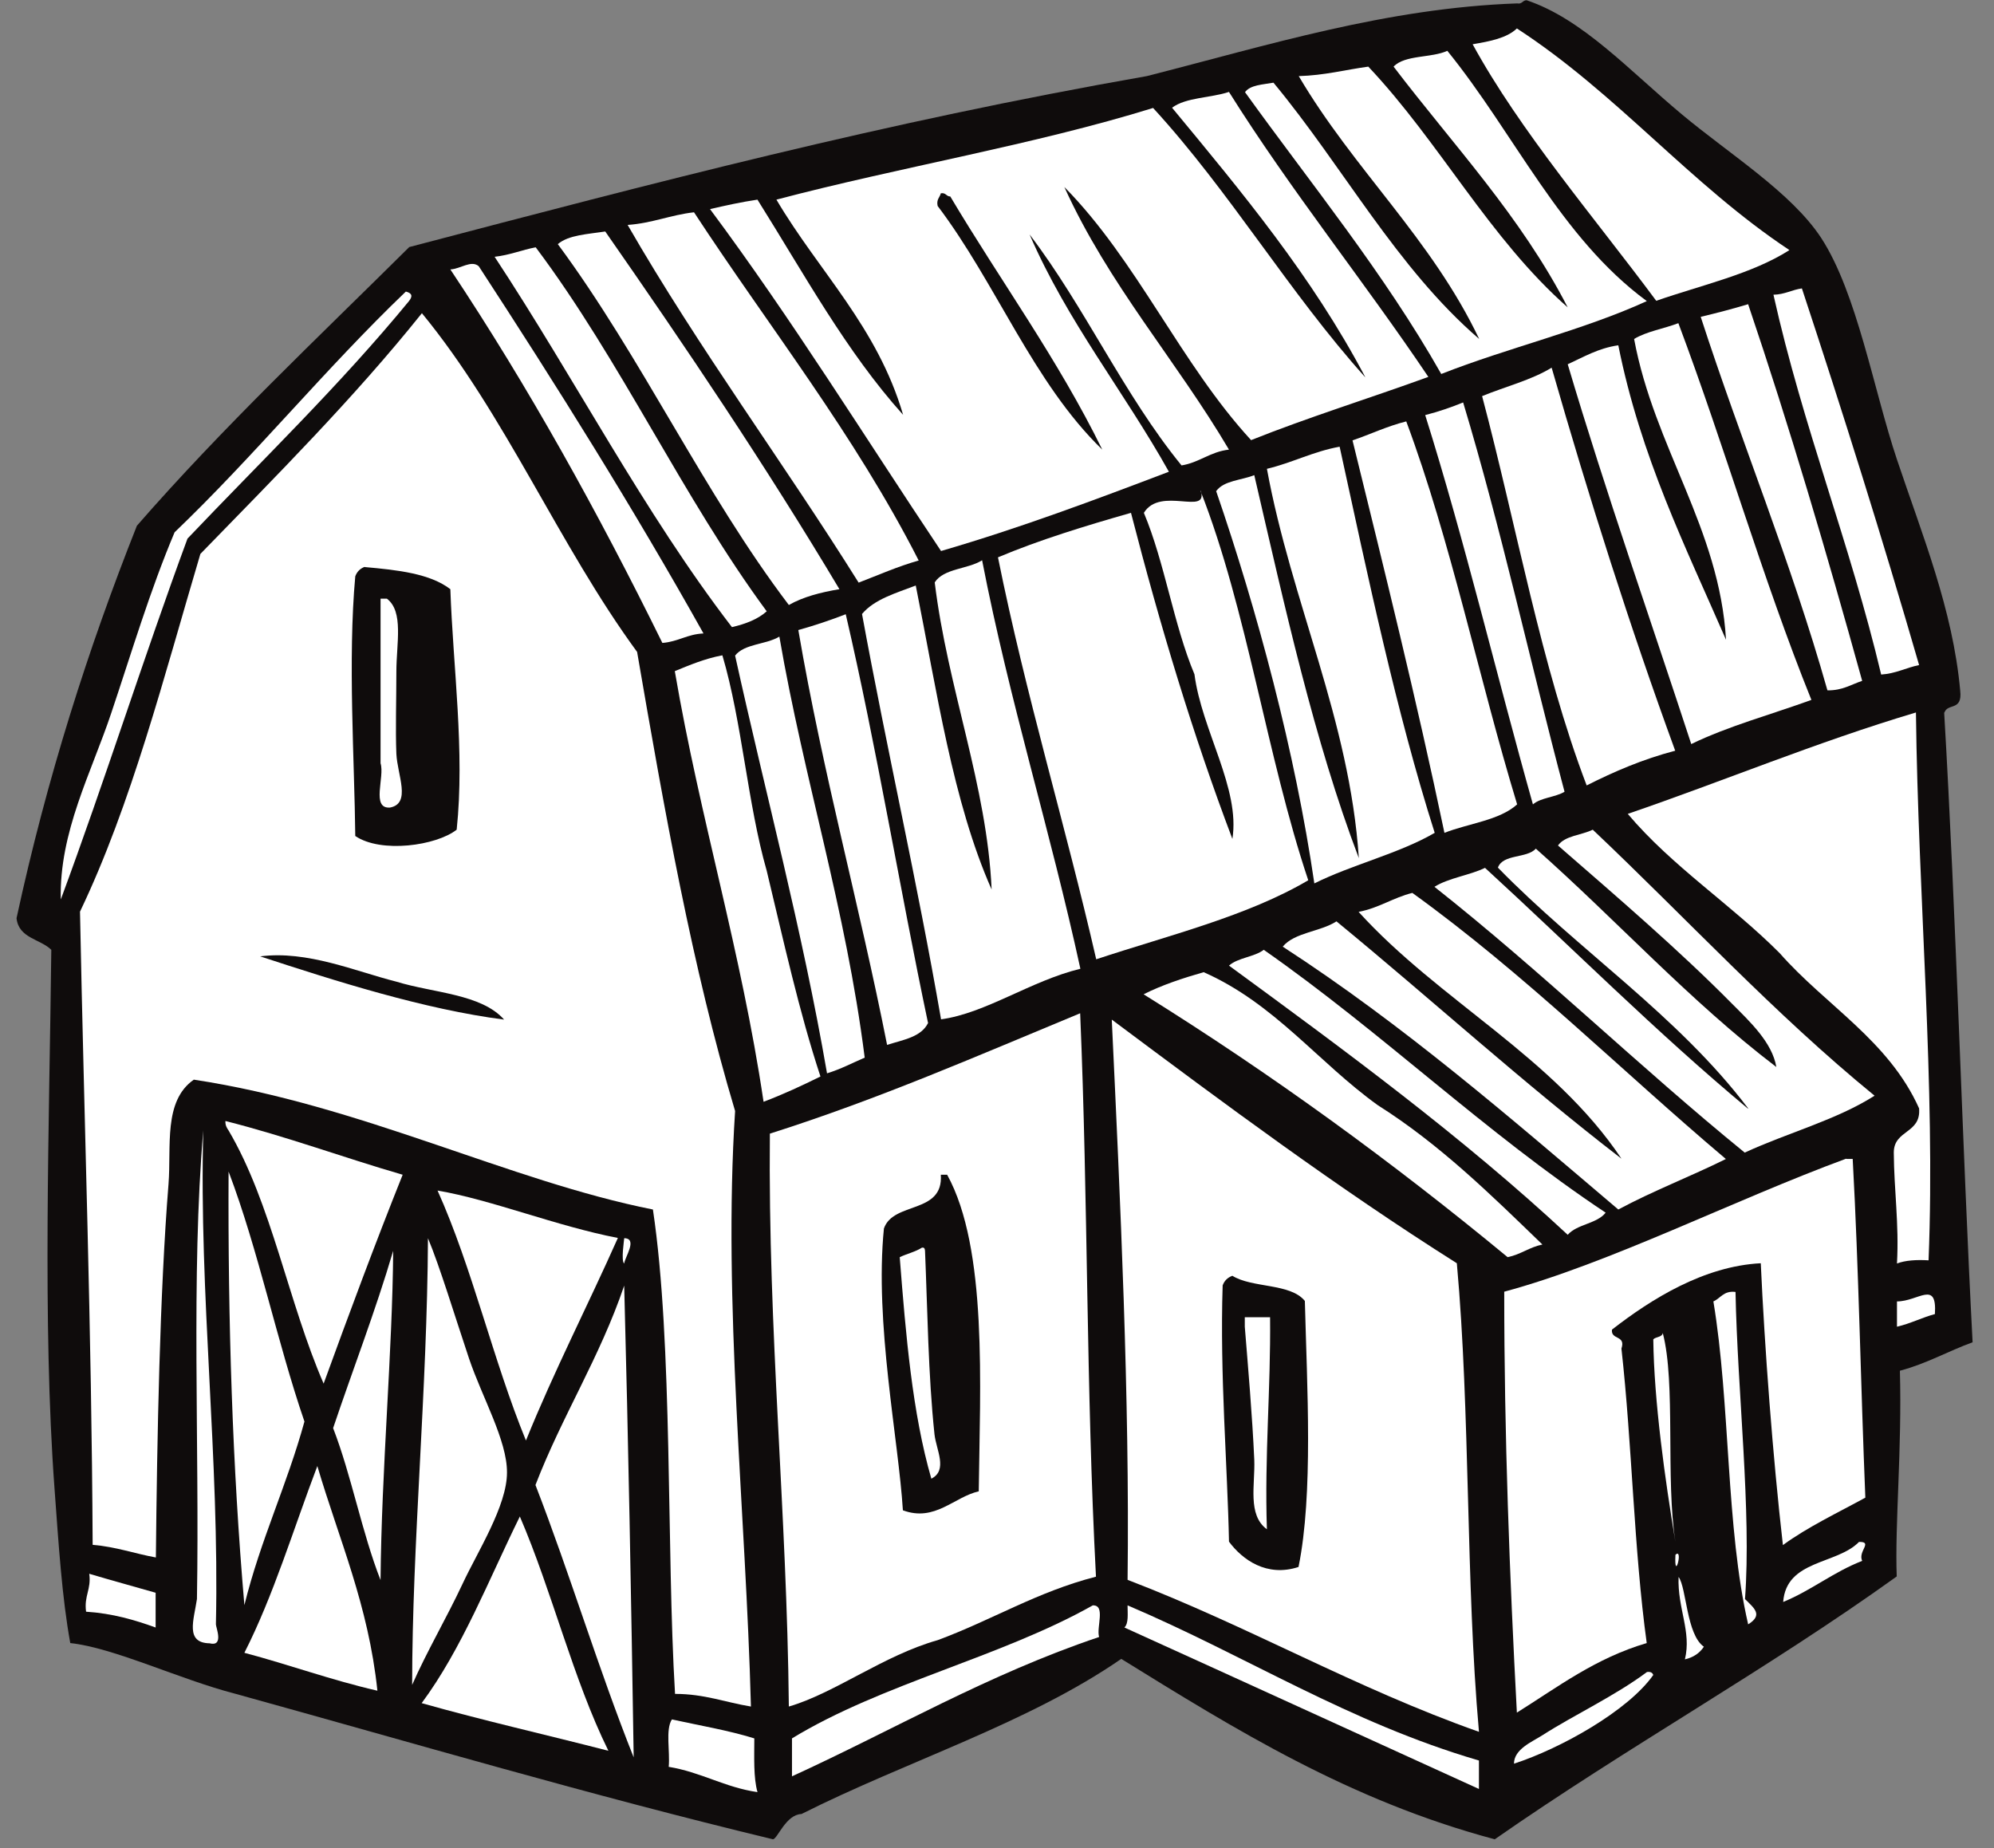 <?xml version="1.0" encoding="UTF-8"?> <svg xmlns="http://www.w3.org/2000/svg" width="82" height="76" viewBox="0 0 82 76" fill="none"><rect x="0" y="0" width="82" height="76" fill="#808080" stroke="none"/><path fill-rule="evenodd" clip-rule="evenodd" d="M79.96 29.31C80.09 28.9 80.71 29.26 80.61 28.4C80.31 25.06 79.04 21.98 78.01 18.9C77.05 16.04 76.37 12.05 74.89 9.78C73.66 7.91 71.11 6.33 69.16 4.7C66.98 2.88 65.08 0.78 62.78 0.01C62.61 0.01 62.6 0.18 62.39 0.14C57.01 0.33 52.15 1.86 47.16 3.13C36.32 5.03 26.89 7.52 16.83 10.16C13.04 13.92 9.15 17.58 5.63 21.62C3.63 26.66 1.93 31.98 0.68 37.76C0.77 38.59 1.65 38.61 2.11 39.06C2.03 46.16 1.74 54.4 2.24 61.19C2.41 63.51 2.55 65.71 2.89 67.57C4.68 67.76 7.41 69.07 9.66 69.65C17 71.68 24.24 73.82 31.79 75.64C31.98 75.61 32.32 74.62 32.96 74.6C37.29 72.42 42.26 70.88 46.11 68.22C50.8 71.12 55.48 74.04 61.47 75.64C66.84 71.89 72.7 68.64 78 64.83C77.92 62.69 78.22 59.55 78.13 56.37C79.23 56.08 80.1 55.57 81.12 55.2C80.69 47.03 80.45 37.8 79.95 29.29L79.96 29.31Z" fill="#0F0C0C"></path><path fill-rule="evenodd" clip-rule="evenodd" d="M73.58 10.29C72.04 11.27 69.98 11.72 68.11 12.37C65.58 8.96 62.51 5.39 60.56 1.82C61.27 1.7 61.96 1.57 62.38 1.17C66.49 3.84 69.51 7.58 73.58 10.28V10.29Z" fill="white"></path><path fill-rule="evenodd" clip-rule="evenodd" d="M67.729 12.38C65.109 13.58 62.009 14.3 59.269 15.38C56.899 11.2 53.939 7.6 51.199 3.79C51.419 3.49 51.929 3.48 52.369 3.4C55.239 6.86 57.429 11.01 60.829 13.94C58.869 9.82 55.659 6.96 53.409 3.13C54.469 3.1 55.319 2.87 56.269 2.74C59.199 5.84 61.259 9.82 64.469 12.64C62.539 8.89 59.769 5.97 57.309 2.74C57.769 2.25 58.869 2.39 59.519 2.09C62.279 5.49 64.169 9.77 67.719 12.38H67.729Z" fill="white"></path><path fill-rule="evenodd" clip-rule="evenodd" d="M56.139 15.5C53.949 11.35 51.069 7.9 48.199 4.43C48.769 4 49.799 4.03 50.539 3.78C53.099 7.86 56.069 11.53 58.739 15.5C56.319 16.38 53.799 17.16 51.449 18.1C48.559 14.96 46.759 10.72 43.769 7.69C45.599 11.72 48.369 14.81 50.539 18.49C49.759 18.58 49.329 19.02 48.589 19.14C46.229 16.25 44.609 12.62 42.339 9.64C43.899 13.24 46.219 16.09 48.069 19.4C45.019 20.56 41.959 21.71 38.699 22.66C35.549 17.95 32.549 13.1 29.199 8.6C29.839 8.45 30.479 8.31 31.149 8.21C33.059 11.25 34.799 14.46 37.139 17.06C36.079 13.44 33.669 11.16 31.929 8.21C37.009 6.87 42.519 5.96 47.419 4.44C50.579 7.88 53.019 12.04 56.139 15.51V15.5ZM38.559 8.47C40.969 11.65 42.489 15.74 45.329 18.49C43.499 14.76 41.149 11.56 39.079 8.08C38.909 8.08 38.899 7.91 38.689 7.95C38.649 8.12 38.499 8.2 38.559 8.47Z" fill="white"></path><path fill-rule="evenodd" clip-rule="evenodd" d="M37.78 23.05C36.9 23.3 36.12 23.65 35.31 23.96C32.2 18.99 28.76 14.37 25.81 9.25C26.82 9.18 27.57 8.84 28.54 8.73C31.65 13.48 35.13 17.85 37.78 23.05Z" fill="white"></path><path fill-rule="evenodd" clip-rule="evenodd" d="M24.89 9.52C28.22 14.3 31.489 19.149 34.52 24.23C33.739 24.36 33.02 24.549 32.44 24.88C28.939 20.27 26.39 14.7 22.939 10.04C23.38 9.66 24.18 9.63 24.89 9.52Z" fill="white"></path><path fill-rule="evenodd" clip-rule="evenodd" d="M31.53 25.14C31.16 25.47 30.66 25.66 30.1 25.79C26.48 21.08 23.65 15.58 20.34 10.56C20.97 10.49 21.45 10.28 22.03 10.17C25.53 14.83 28.07 20.45 31.53 25.14Z" fill="white"></path><path fill-rule="evenodd" clip-rule="evenodd" d="M28.93 26.05C28.259 26.08 27.89 26.39 27.239 26.44C24.59 21.06 21.73 15.9 18.52 11.08C18.939 11.06 19.38 10.68 19.689 10.95C22.89 15.86 26.02 20.85 28.93 26.05Z" fill="white"></path><path fill-rule="evenodd" clip-rule="evenodd" d="M74.1 11.86C75.78 16.95 77.4 22.1 78.92 27.35C78.38 27.46 77.97 27.7 77.36 27.74C76.08 22.34 74.15 17.59 72.93 12.12C73.4 12.11 73.68 11.92 74.1 11.86Z" fill="white"></path><path fill-rule="evenodd" clip-rule="evenodd" d="M16.69 11.99C16.96 12.06 16.97 12.19 16.82 12.38C13.98 15.84 10.78 18.92 7.71 22.15C5.91 27.03 4.31 32.11 2.5 36.99C2.43 34.22 3.76 31.77 4.58 29.31C5.42 26.81 6.17 24.28 7.18 21.89C10.48 18.73 13.38 15.16 16.68 12L16.69 11.99Z" fill="white"></path><path fill-rule="evenodd" clip-rule="evenodd" d="M71.889 12.51C73.59 17.54 75.12 22.73 76.579 28C76.12 28.15 75.769 28.4 75.15 28.39C73.639 23.05 71.62 18.21 69.939 13.03C70.609 12.87 71.26 12.7 71.889 12.51Z" fill="white"></path><path fill-rule="evenodd" clip-rule="evenodd" d="M30.88 70.18C29.84 70.01 28.97 69.66 27.76 69.66C27.4 63.66 27.68 55.29 26.85 49.74C20.95 48.57 14.85 45.44 7.97 44.4C6.71 45.28 7.05 47.14 6.93 48.69C6.57 53.19 6.46 59.08 6.41 64.05C5.53 63.89 4.77 63.61 3.81 63.53C3.77 54.71 3.46 46.18 3.29 37.49C5.41 33.06 6.74 27.83 8.24 22.78C11.36 19.57 14.53 16.4 17.35 12.88C20.78 17.05 22.99 22.43 26.2 26.81C27.32 33.32 28.47 39.81 30.23 45.69C29.72 53.56 30.67 62.16 30.88 70.16V70.18ZM15 23.31C14.81 23.38 14.68 23.51 14.61 23.7C14.3 27.1 14.58 31.34 14.61 34.38C15.67 35.1 17.94 34.78 18.78 34.12C19.12 30.91 18.63 27.42 18.52 24.23C17.69 23.59 16.36 23.44 15 23.32V23.31ZM20.73 41.93C19.79 40.87 17.83 40.84 16.3 40.37C14.6 39.94 12.64 39.08 10.7 39.33C13.81 40.35 17.46 41.51 20.73 41.93Z" fill="white"></path><path fill-rule="evenodd" clip-rule="evenodd" d="M74.5 28.78C72.85 29.38 71.07 29.86 69.55 30.599C67.85 25.399 66.05 20.3 64.47 14.98C65.13 14.68 65.72 14.32 66.55 14.2C67.47 18.79 69.31 22.47 70.98 26.31C70.71 21.72 68.03 18.41 67.2 13.94C67.71 13.63 68.42 13.52 69.02 13.29C70.93 18.37 72.48 23.8 74.49 28.78H74.5Z" fill="white"></path><path fill-rule="evenodd" clip-rule="evenodd" d="M68.899 30.87C67.559 31.22 66.379 31.73 65.249 32.3C63.379 27.4 62.369 21.64 60.949 16.29C61.899 15.9 62.979 15.63 63.809 15.12C65.359 20.52 67.029 25.78 68.889 30.87H68.899Z" fill="white"></path><path fill-rule="evenodd" clip-rule="evenodd" d="M60.169 16.55C61.729 21.72 62.929 27.24 64.339 32.56C63.959 32.79 63.359 32.8 63.039 33.08C61.539 27.76 60.239 22.25 58.609 17.07C59.159 16.93 59.679 16.75 60.169 16.55Z" fill="white"></path><path fill-rule="evenodd" clip-rule="evenodd" d="M57.83 17.33C59.67 22.26 60.81 27.89 62.39 33.08C61.66 33.74 60.39 33.86 59.4 34.25C58.25 28.76 56.93 23.44 55.62 18.11C56.36 17.86 57.03 17.53 57.83 17.33Z" fill="white"></path><path fill-rule="evenodd" clip-rule="evenodd" d="M49.37 20.19C51.29 25.08 52.09 31.1 53.8 36.2C51.29 37.68 48.07 38.46 45.08 39.45C43.8 33.87 42.19 28.63 41.04 22.92C42.75 22.2 44.62 21.63 46.51 21.09C47.71 25.75 49.07 30.25 50.68 34.5C51.01 32.42 49.42 30.04 49.12 27.73C48.26 25.68 47.9 23.14 47.04 21.09C47.72 19.98 49.7 21.23 49.38 20.18L49.37 20.19Z" fill="white"></path><path fill-rule="evenodd" clip-rule="evenodd" d="M40.389 23.049C41.519 28.869 43.189 34.14 44.429 39.84C42.399 40.33 40.539 41.669 38.699 41.919C37.719 36.26 36.479 30.86 35.449 25.25C35.959 24.64 36.849 24.39 37.659 24.079C38.529 28.419 39.179 32.97 40.779 36.58C40.589 32.3 38.969 28.32 38.439 23.95C38.809 23.37 39.809 23.41 40.389 23.04V23.049Z" fill="white"></path><path fill-rule="evenodd" clip-rule="evenodd" d="M15.65 24.62H15.91C16.61 25.15 16.3 26.46 16.3 27.62C16.3 28.78 16.26 30.01 16.3 31C16.34 31.87 16.92 33.04 16.04 33.21C15.25 33.27 15.83 31.95 15.65 31.39V24.62Z" fill="white"></path><path fill-rule="evenodd" clip-rule="evenodd" d="M38.17 42.06C37.89 42.65 37.14 42.76 36.48 42.97C35.34 37.21 33.84 31.81 32.83 25.91C33.51 25.72 34.16 25.5 34.78 25.26C36.05 30.72 36.99 36.5 38.16 42.05L38.17 42.06Z" fill="white"></path><path fill-rule="evenodd" clip-rule="evenodd" d="M35.569 43.49C35.059 43.71 34.569 43.97 34.01 44.14C32.98 38.18 31.489 32.68 30.23 26.96C30.61 26.47 31.509 26.51 32.05 26.18C33.069 32.1 34.779 37.34 35.559 43.49H35.569Z" fill="white"></path><path fill-rule="evenodd" clip-rule="evenodd" d="M29.71 26.96C30.52 29.71 30.74 33.05 31.53 35.81C32.22 38.68 32.86 41.6 33.74 44.27C32.99 44.64 32.22 45 31.4 45.31C30.48 39.11 28.79 33.68 27.75 27.6C28.36 27.35 28.97 27.09 29.7 26.95L29.71 26.96Z" fill="white"></path><path fill-rule="evenodd" clip-rule="evenodd" d="M78.79 29.31C78.879 36.89 79.599 44.67 79.309 51.83C78.809 51.8 78.35 51.83 78.01 51.96C78.1 50.31 77.889 48.96 77.879 47.4C77.879 46.45 79.009 46.63 78.919 45.58C77.669 42.79 75.079 41.35 73.189 39.2C71.2 37.2 68.769 35.64 66.939 33.47C70.909 32.11 74.669 30.53 78.79 29.3V29.31Z" fill="white"></path><path fill-rule="evenodd" clip-rule="evenodd" d="M71.889 45.58C68.989 41.75 64.919 39.09 61.599 35.68C61.809 35.11 62.789 35.31 63.159 34.9C66.499 37.86 69.479 41.16 73.049 43.88C72.879 42.87 71.959 42.01 71.229 41.28C69.069 39.09 66.449 36.84 64.069 34.77C64.359 34.36 65.039 34.35 65.499 34.12C69.359 37.77 72.949 41.68 77.089 45.06C75.519 46.06 73.499 46.59 71.749 47.4C67.399 43.86 63.399 39.95 58.989 36.47C59.579 36.1 60.429 36 61.069 35.69C64.669 38.99 68.109 42.45 71.879 45.59L71.889 45.58Z" fill="white"></path><path fill-rule="evenodd" clip-rule="evenodd" d="M70.98 47.66C69.53 48.38 67.96 48.98 66.55 49.74C62.11 45.97 57.73 42.16 52.75 38.93C53.24 38.34 54.3 38.32 54.96 37.89C58.89 41.12 62.64 44.54 66.68 47.65C63.88 43.46 59.19 41.16 55.87 37.5C56.71 37.34 57.28 36.92 58.08 36.72C62.7 40.05 66.66 44.02 70.97 47.66H70.98Z" fill="white"></path><path fill-rule="evenodd" clip-rule="evenodd" d="M66.03 49.87C65.67 50.33 64.85 50.34 64.47 50.78C60.15 46.76 55.35 43.23 50.54 39.71C50.91 39.38 51.58 39.36 51.97 39.06C56.85 42.47 61.05 46.56 66.03 49.87Z" fill="white"></path><path fill-rule="evenodd" clip-rule="evenodd" d="M63.429 51.18C62.889 51.29 62.539 51.59 61.999 51.7C57.289 47.81 52.329 44.19 47.029 40.89C47.779 40.51 48.629 40.23 49.499 39.98C52.419 41.27 54.209 43.69 56.659 45.45C59.209 47.06 61.309 49.13 63.429 51.18Z" fill="white"></path><path fill-rule="evenodd" clip-rule="evenodd" d="M44.42 41.67C44.75 49.49 44.66 57.03 45.07 64.84C42.65 65.46 40.78 66.63 38.56 67.45C36.33 68.08 34.33 69.63 32.44 70.18C32.36 62.15 31.58 54.82 31.66 46.62C36.14 45.2 40.24 43.4 44.42 41.67ZM36.35 50.52C35.96 54.41 36.95 59.2 37.13 62.11C38.45 62.6 39.23 61.56 40.25 61.33C40.3 57.01 40.62 51.34 38.95 48.31H38.69C38.8 49.94 36.74 49.4 36.35 50.52Z" fill="white"></path><path fill-rule="evenodd" clip-rule="evenodd" d="M45.72 41.93C50.34 45.38 54.97 48.83 59.91 51.95C60.47 58.12 60.27 65.04 60.82 71.22C55.72 69.42 51.36 66.88 46.37 64.97C46.46 57.5 46.07 49.38 45.72 41.93ZM50.67 52.47C50.48 52.54 50.35 52.67 50.28 52.86C50.16 56.53 50.48 60.33 50.54 63.4C51.09 64.14 52.09 64.87 53.4 64.44C54.01 61.44 53.75 57.02 53.66 53.5C53.06 52.76 51.49 52.98 50.67 52.46V52.47Z" fill="white"></path><path fill-rule="evenodd" clip-rule="evenodd" d="M9.27 46.1C11.8 46.74 14.11 47.6 16.559 48.31C15.43 51.13 14.36 54.01 13.309 56.9C11.86 53.57 11.169 49.49 9.4 46.49C9.33 46.39 9.26 46.28 9.27 46.1Z" fill="white"></path><path fill-rule="evenodd" clip-rule="evenodd" d="M8.359 46.49C8.179 53.29 9.029 59.99 8.879 66.8C8.879 66.93 9.219 67.73 8.619 67.58C7.609 67.56 7.969 66.63 8.099 65.76C8.209 59.36 7.849 52.49 8.359 46.49Z" fill="white"></path><path fill-rule="evenodd" clip-rule="evenodd" d="M75.929 47.66H76.189C76.439 52.22 76.519 56.96 76.709 61.59C75.559 62.22 74.349 62.79 73.319 63.54C72.899 59.87 72.569 55.44 72.409 51.95C70.069 52.07 67.909 53.42 66.289 54.68C66.239 55.12 66.869 54.89 66.679 55.46C67.119 59.4 67.189 63.72 67.719 67.57C65.609 68.19 64.059 69.38 62.379 70.43C62.079 64.79 61.859 59.06 61.859 53.12C66.179 51.96 71.279 49.36 75.919 47.65L75.929 47.66Z" fill="white"></path><path fill-rule="evenodd" clip-rule="evenodd" d="M9.4 48.18C10.63 51.42 11.38 55.14 12.52 58.46C11.8 61.08 10.71 63.33 10.05 66.01C9.56 60.34 9.37 54.37 9.4 48.17V48.18Z" fill="white"></path><path fill-rule="evenodd" clip-rule="evenodd" d="M17.989 48.96C20.219 49.34 22.869 50.42 25.409 50.91C24.169 53.7 22.789 56.37 21.629 59.24C20.279 55.95 19.429 52.15 17.989 48.95V48.96Z" fill="white"></path><path fill-rule="evenodd" clip-rule="evenodd" d="M17.599 50.92C18.079 52.06 18.709 54.14 19.289 55.87C19.829 57.47 20.859 59.24 20.849 60.56C20.849 61.93 19.629 63.83 19.029 65.12C18.349 66.57 17.549 67.92 16.949 69.29C16.949 63.47 17.569 57.16 17.599 50.93V50.92Z" fill="white"></path><path fill-rule="evenodd" clip-rule="evenodd" d="M25.67 50.92C26.24 50.93 25.69 51.71 25.67 51.96C25.53 51.87 25.67 50.97 25.67 50.92Z" fill="white"></path><path fill-rule="evenodd" clip-rule="evenodd" d="M38.3 60.81C37.52 58.12 37.25 54.91 37 51.7C37.29 51.56 37.65 51.48 37.91 51.31C38.02 51.29 38.03 51.36 38.04 51.44C38.14 53.79 38.17 56.55 38.43 58.99C38.5 59.62 38.99 60.46 38.3 60.81Z" fill="white"></path><path fill-rule="evenodd" clip-rule="evenodd" d="M16.169 51.44C16.139 55.58 15.689 60.42 15.649 64.98C14.879 63.01 14.459 60.7 13.699 58.73C14.519 56.29 15.429 53.95 16.169 51.44Z" fill="white"></path><path fill-rule="evenodd" clip-rule="evenodd" d="M25.669 52.87C25.84 59.3 25.959 65.77 26.059 72.27C24.61 68.64 23.439 64.73 22.02 61.07C23.119 58.22 24.669 55.82 25.669 52.87Z" fill="white"></path><path fill-rule="evenodd" clip-rule="evenodd" d="M71.89 66.8C70.97 62.81 71.16 57.72 70.46 53.52C70.76 53.39 70.88 53.07 71.37 53.13C71.45 57.24 72.03 62.16 71.76 65.76C72.13 66.13 72.52 66.41 71.89 66.8Z" fill="white"></path><path fill-rule="evenodd" clip-rule="evenodd" d="M79.57 54.04C79.02 54.19 78.57 54.43 78.01 54.56V53.52C78.89 53.52 79.66 52.62 79.57 54.04Z" fill="white"></path><path fill-rule="evenodd" clip-rule="evenodd" d="M52.23 54.17C52.26 57.15 51.999 59.84 52.099 62.89C51.289 62.3 51.62 61.05 51.58 60.03C51.499 58.22 51.319 56.16 51.19 54.56V54.17H52.23Z" fill="white"></path><path fill-rule="evenodd" clip-rule="evenodd" d="M68.379 54.82C68.919 56.87 68.489 60.82 68.899 63.41C68.469 60.84 68.019 57.62 67.989 55.08C68.089 54.97 68.349 55 68.379 54.82Z" fill="white"></path><path fill-rule="evenodd" clip-rule="evenodd" d="M13.05 60.29C13.94 63.31 15.15 65.999 15.52 69.529C13.61 69.09 11.9 68.46 10.05 67.97C11.25 65.61 12.07 62.87 13.05 60.29Z" fill="white"></path><path fill-rule="evenodd" clip-rule="evenodd" d="M21.38 62.37C22.71 65.46 23.56 69.04 25.02 72C22.46 71.34 19.85 70.75 17.34 70.04C19 67.8 20.09 64.98 21.38 62.36V62.37Z" fill="white"></path><path fill-rule="evenodd" clip-rule="evenodd" d="M76.45 63.41C77.04 63.4 76.39 63.8 76.58 64.19C75.39 64.65 74.5 65.4 73.33 65.88C73.46 64.14 75.53 64.35 76.45 63.41Z" fill="white"></path><path fill-rule="evenodd" clip-rule="evenodd" d="M68.9 63.94C68.84 65.13 69.24 63.62 68.9 63.94V63.94Z" fill="white"></path><path fill-rule="evenodd" clip-rule="evenodd" d="M3.67 64.72C4.57 64.99 5.5 65.24 6.4 65.5V66.93C5.54 66.62 4.63 66.35 3.54 66.28C3.45 65.62 3.76 65.37 3.67 64.72Z" fill="white"></path><path fill-rule="evenodd" clip-rule="evenodd" d="M69.029 64.85C69.359 65.3 69.349 67.22 70.069 67.72C69.899 67.98 69.639 68.16 69.289 68.24C69.569 67.09 68.979 66.15 69.029 64.85Z" fill="white"></path><path fill-rule="evenodd" clip-rule="evenodd" d="M44.939 66.02C45.479 66 45.079 66.93 45.199 67.32C40.619 68.86 36.769 71.13 32.569 73.05V71.49C36.259 69.24 41.139 68.16 44.939 66.02Z" fill="white"></path><path fill-rule="evenodd" clip-rule="evenodd" d="M46.369 66.019C51.239 68.09 55.449 70.829 60.819 72.4V73.57C55.959 71.359 51.109 69.139 46.239 66.93C46.419 66.76 46.369 66.359 46.369 66.019Z" fill="white"></path><path fill-rule="evenodd" clip-rule="evenodd" d="M67.99 68.88C66.95 70.36 64.17 71.91 62.26 72.53C62.26 71.93 63.01 71.63 63.43 71.36C64.74 70.52 66.4 69.75 67.73 68.76C67.88 68.74 67.96 68.79 67.99 68.89V68.88Z" fill="white"></path><path fill-rule="evenodd" clip-rule="evenodd" d="M27.63 70.71C28.77 70.96 29.96 71.16 31.02 71.49C31.02 72.27 30.98 73.09 31.15 73.7C29.79 73.5 28.84 72.88 27.5 72.66C27.56 72.03 27.36 71.13 27.63 70.71Z" fill="white"></path><path fill-rule="evenodd" clip-rule="evenodd" d="M50.02 20.19C50.33 19.76 51.06 19.75 51.58 19.54C52.84 24.97 54.04 30.45 55.88 35.29C55.5 29.59 53.11 24.78 52.1 19.28C53.15 19.03 53.99 18.57 55.09 18.37C56.27 23.78 57.41 29.24 59 34.25C57.52 35.11 55.61 35.55 54.05 36.33C53.26 30.92 51.71 25.13 50.01 20.19H50.02Z" fill="white"></path></svg> 